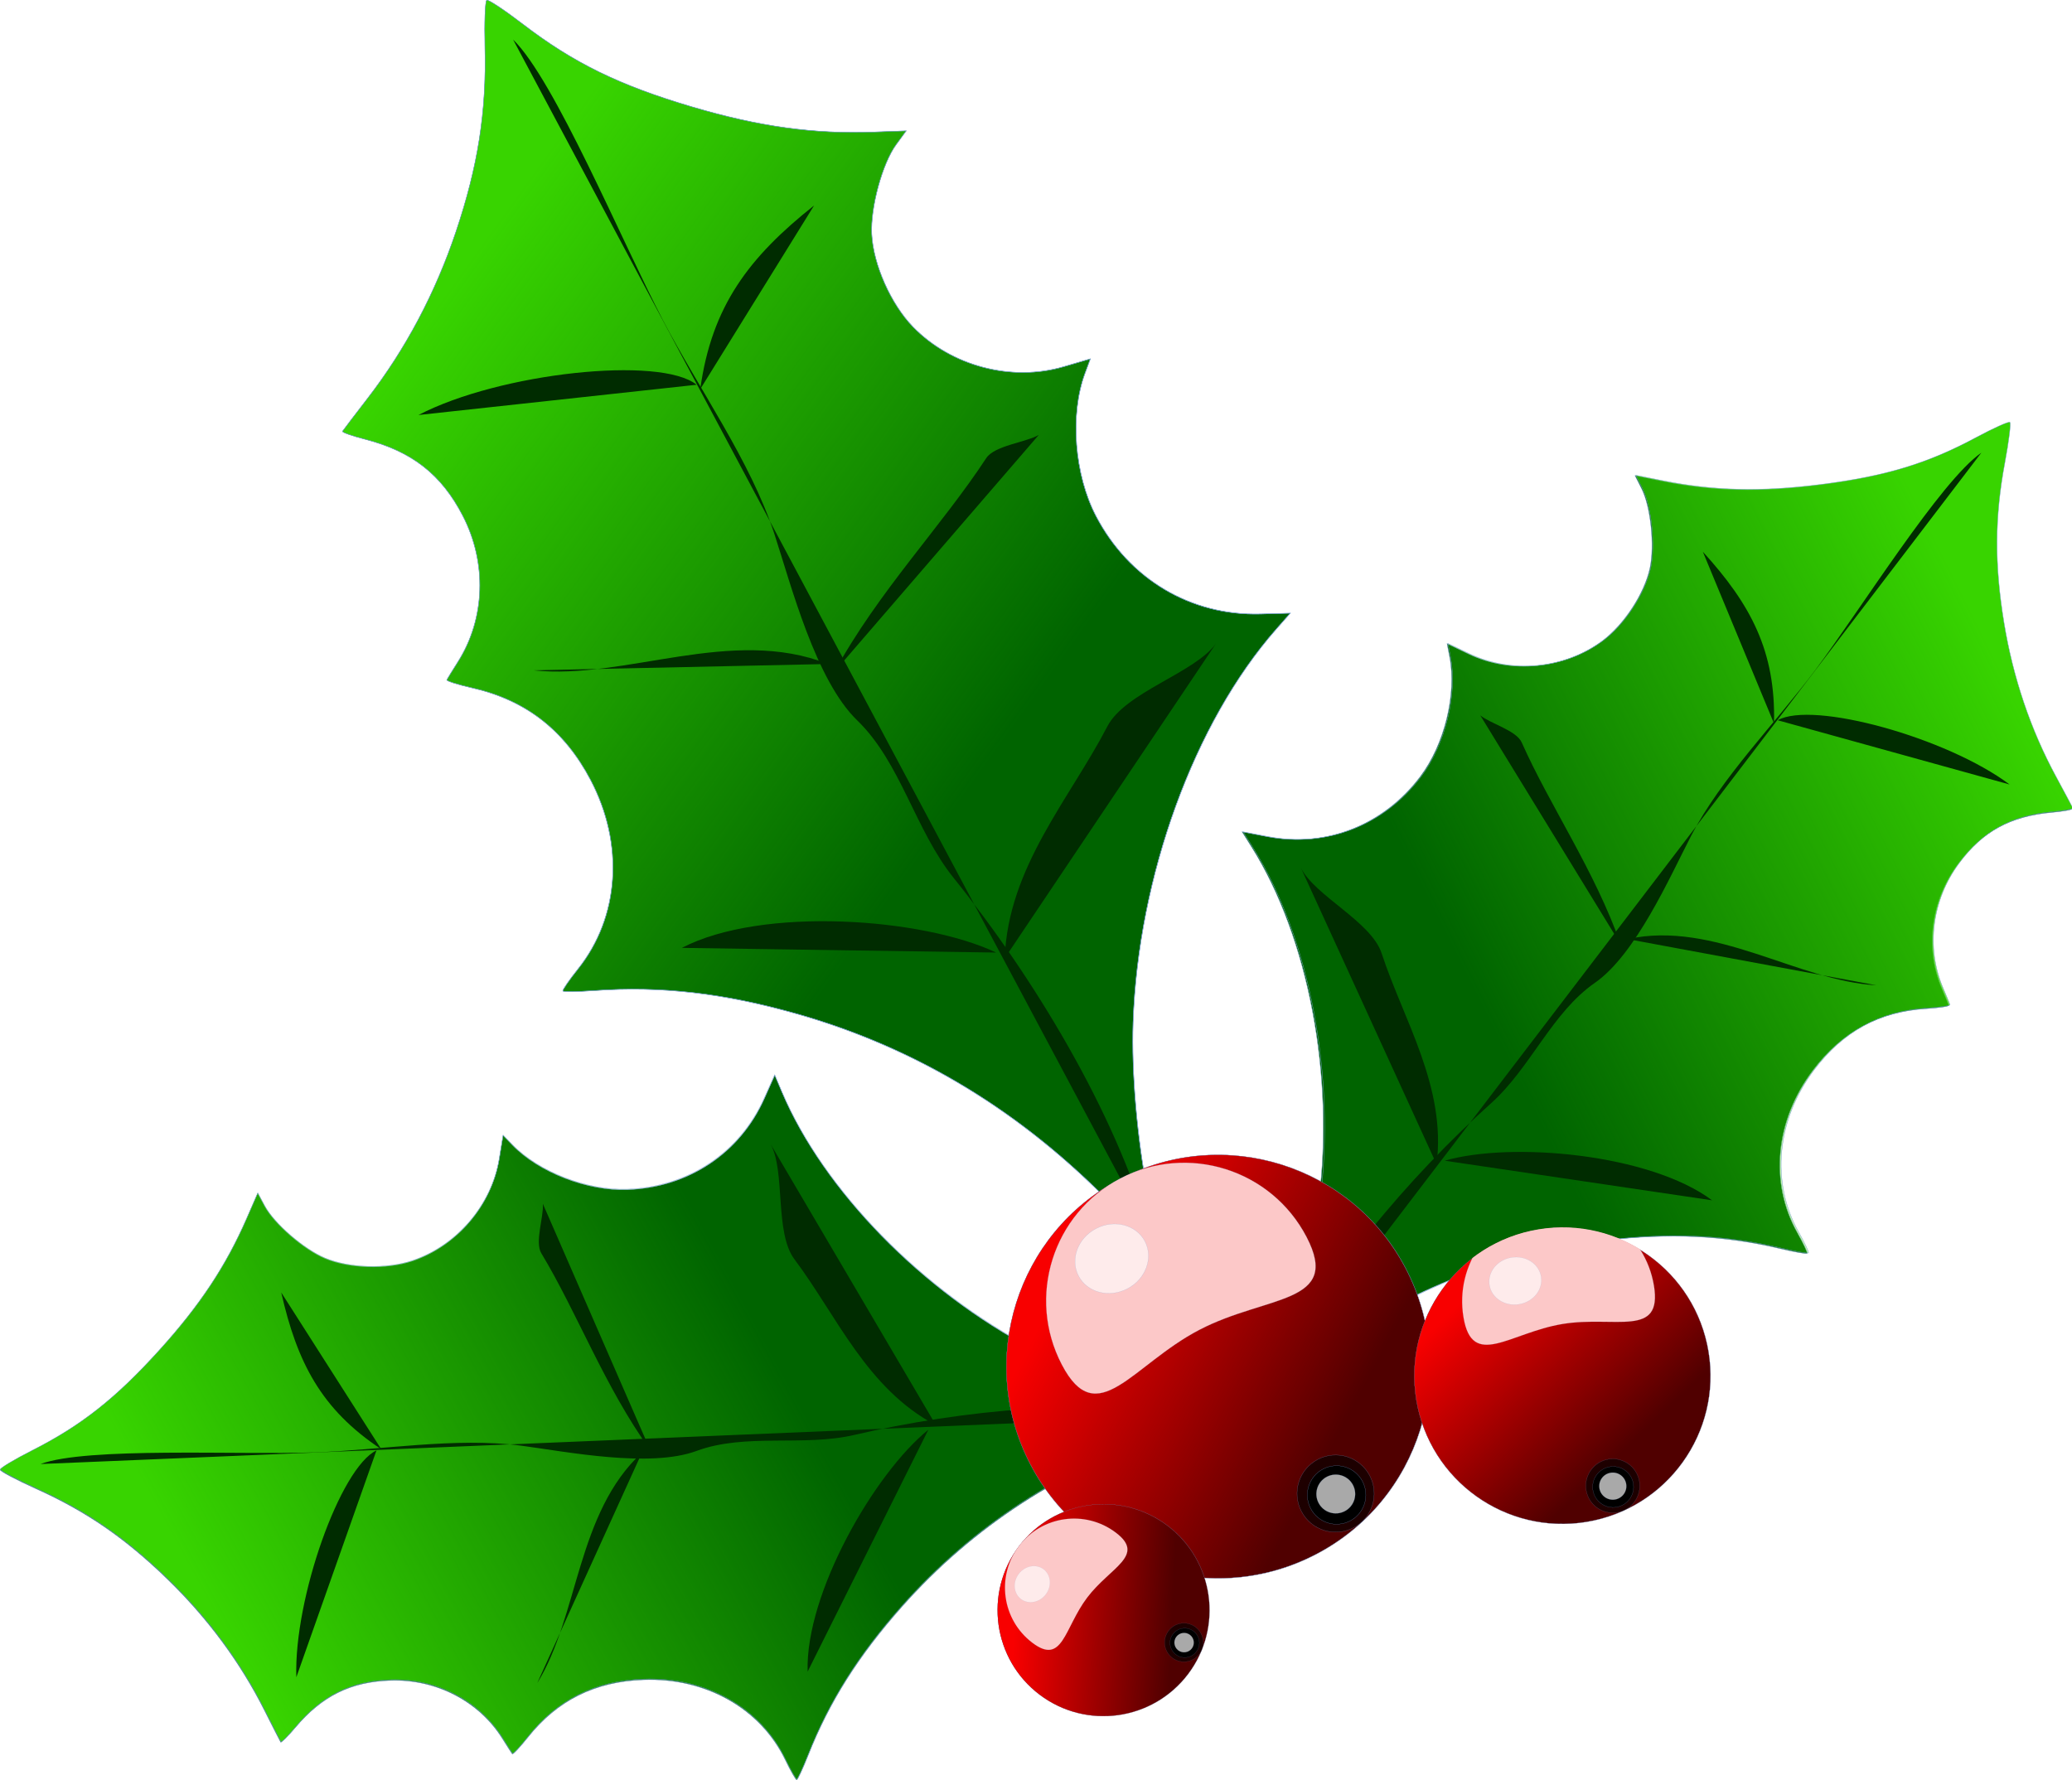 <?xml version="1.0"?>
<svg xmlns="http://www.w3.org/2000/svg" xmlns:xlink="http://www.w3.org/1999/xlink" width="569.487" height="489.32" viewBox="0 0 569.487 489.32">
  <defs>
    <linearGradient id="k" x1="-619.24" xlink:href="#b" gradientUnits="userSpaceOnUse" x2="-525.86" y1="923.35" y2="1059.7"/>
    <linearGradient id="b">
      <stop offset="0" stop-color="#f80000"/>
      <stop offset="1" stop-color="#f80000" stop-opacity="0"/>
    </linearGradient>
    <linearGradient xlink:href="#b" id="f" gradientUnits="userSpaceOnUse" x1="-619.24" y1="923.35" x2="-525.86" y2="1059.7"/>
    <linearGradient xlink:href="#a" id="d" gradientUnits="userSpaceOnUse" x1="-572.55" y1="105.08" x2="-448.46" y2="352.03"/>
    <linearGradient xlink:href="#a" id="c" gradientUnits="userSpaceOnUse" x1="-572.55" y1="105.08" x2="-448.46" y2="352.03"/>
    <linearGradient id="e" x1="-572.55" xlink:href="#a" gradientUnits="userSpaceOnUse" x2="-448.46" y1="105.08" y2="352.03"/>
    <linearGradient id="a">
      <stop offset="0" stop-color="#38d400"/>
      <stop offset="1" stop-color="#38d400" stop-opacity="0"/>
    </linearGradient>
    <linearGradient xlink:href="#b" id="j" gradientUnits="userSpaceOnUse" x1="-619.24" y1="923.35" x2="-525.86" y2="1059.7"/>
    <filter id="i" height="1.485" width="1.439" y="-.242" x="-.22">
      <feGaussianBlur stdDeviation="3.597"/>
    </filter>
    <filter id="h" height="1.672" width="1.672" y="-.336" x="-.336">
      <feGaussianBlur stdDeviation="4.3"/>
    </filter>
    <filter id="g" height="1.572" width="1.379" y="-.286" x="-.19">
      <feGaussianBlur stdDeviation="17.571"/>
    </filter>
    <clipPath id="l" clipPathUnits="userSpaceOnUse">
      <circle cx="-567.02" transform="translate(292.83 -448.27) scale(1.533)" cy="1000.1" r="111.19" fill="#ff4500" stroke="#769ed2" stroke-width=".1" stroke-linecap="round"/>
    </clipPath>
  </defs>
  <path d="M315.157 340.923c-.619-.602-4.707-4.802-9.085-9.332-24.984-25.852-53.986-43.487-86.935-52.86-20.193-5.747-37.441-7.735-55.773-6.432-4.618.329-8.512.374-8.654.102-.142-.273 1.732-2.991 4.165-6.042 11.416-14.311 12.742-34.311 3.446-51.973-7.216-13.709-17.807-21.937-32.564-25.298-3.968-.903-7.092-1.896-6.944-2.206.149-.31 1.519-2.533 3.044-4.94 7.521-11.87 8.032-27.227 1.337-40.176-5.877-11.368-13.978-17.706-26.884-21.035-3.56-.918-6.331-1.898-6.158-2.178.173-.28 3.306-4.392 6.962-9.138 10.415-13.518 18.58-28.942 24.233-45.773 6.034-17.966 8.375-32.862 7.946-50.558-.168-6.926.054-12.781.493-13.01.44-.229 4.88 2.71 9.867 6.533 13.98 10.712 26.519 16.846 46.514 22.755 18.483 5.462 33.485 7.537 50.07 6.926l8.83-.324-2.756 3.775c-3.793 5.196-7.088 17.275-6.715 24.62.426 8.381 5.287 19.297 11.373 25.537 10.505 10.77 27.032 15.12 41.394 10.897l7.32-2.153-1.496 4.053c-4.18 11.316-2.89 27.835 3.061 39.198 9.075 17.328 26.077 27.434 45.246 26.893l8.141-.23-3.853 4.377c-22.558 25.628-37.968 67.954-39.35 108.09-.477 13.85 1.099 32.018 4.127 47.588 2.299 11.814 2.2 14.844-.399 12.316z" fill="#006400" stroke="#769ed2" stroke-width=".122" stroke-linecap="round"/>
  <path d="M-523.2 566.02c-.38-1.153-2.75-9.048-5.266-17.545-14.357-48.484-39.067-89.331-74.071-122.44-21.451-20.292-41.671-33.984-65.383-44.274-5.973-2.592-10.86-5.066-10.86-5.498 0-.433 4.104-2.605 9.122-4.828 23.54-10.43 38.195-34.514 38.08-62.585-.088-21.79-7.95-38.936-24.171-52.72-4.362-3.706-7.613-6.975-7.227-7.265.387-.29 3.54-2.173 7.008-4.184 17.096-9.915 27.715-28.737 27.782-49.24.06-17.999-5.924-31.17-19.859-43.71-3.843-3.46-6.663-6.485-6.264-6.721.398-.237 6.979-3.329 14.624-6.872 21.777-10.09 41.987-24.02 59.977-41.339 19.204-18.487 31.806-35.544 42.774-57.894 4.293-8.749 8.375-15.907 9.072-15.907.696 0 4.323 6.553 8.06 14.562 10.474 22.45 22.125 38.25 43.224 58.616 19.503 18.827 36.865 31.166 57.95 41.186l11.222 5.334-5.891 2.917c-8.109 4.016-20.07 16.94-24.378 26.342-4.917 10.731-5.95 27.506-2.414 39.245 6.102 20.261 23.887 36.43 44.545 40.498l10.53 2.074-4.5 4.081c-12.57 11.398-21.698 32.84-21.662 50.88.055 27.512 14.692 51.168 38.953 62.953l10.304 5.006-7.65 2.955c-44.796 17.302-91.529 60.077-119.34 109.24-9.599 16.963-19.443 40.648-25.786 62.036-4.812 16.229-6.905 19.945-8.503 15.102z" fill="url(#c)" stroke="#769ed2" stroke-width=".171" stroke-linecap="round" transform="scale(.711) rotate(-27.526 -216.582 -1450.084)"/>
  <g fill="#002c00" fill-rule="evenodd">
    <path d="M316.11 339.28c-9.641-33.795-32.218-70.89-54.001-97.947-10.596-13.162-14.523-31.72-26.514-43.316-11.423-11.045-18.165-37.168-22.74-51.194-6.538-20.046-20.892-40.09-30.683-58.875-11.31-21.704-29.779-66.071-41.146-77.063"/>
    <path d="M276.15 263.395c.9-24.964 17.835-43.721 28.202-63.709 4.91-9.466 24.076-14.692 29.867-22.797M229.4 184.6c11.942-21.905 29.53-40.123 41.654-58.648 2.292-3.501 10.878-4.317 14.465-6.407M192.463 106.972c3.148-22.87 13.432-36.315 31.296-50.496M191.458 105.766c-9.929-8.032-54.142-3.307-76.442 8.315M227.52 182.524c-26.381-10.49-55.813 4.45-80.85 1.747M273.784 261.846c-20.105-9.55-64.357-12.759-86.371-1.286"/>
  </g>
  <path d="M331.874 390.406c-.698.255-5.476 1.86-10.62 3.567-29.35 9.738-53.827 25.652-73.37 47.705-11.977 13.514-19.945 26.145-25.764 40.842-1.466 3.703-2.881 6.739-3.146 6.748-.264.008-1.673-2.458-3.131-5.48-6.843-14.183-21.854-22.662-39.01-22.035-13.317.487-23.641 5.632-31.745 15.82-2.178 2.74-4.112 4.793-4.297 4.562-.185-.23-1.398-2.12-2.696-4.2-6.4-10.253-18.115-16.37-30.649-16.005-11.003.321-18.935 4.24-26.324 13.006-2.038 2.418-3.83 4.201-3.983 3.963-.152-.239-2.173-4.2-4.49-8.803-6.6-13.11-15.516-25.187-26.458-35.84-11.681-11.37-22.357-18.735-36.236-24.995-5.433-2.451-9.889-4.804-9.903-5.23-.014-.426 3.92-2.773 8.741-5.216 13.514-6.847 22.94-14.282 34.97-27.583 11.121-12.294 18.319-23.152 24.025-36.238l3.037-6.965 1.9 3.543c2.616 4.876 10.753 11.93 16.586 14.378 6.656 2.792 16.93 3.09 24.035.696 12.263-4.131 21.794-15.323 23.87-28.03l1.059-6.478 2.584 2.67c7.216 7.456 20.503 12.61 31.53 12.23 16.814-.58 30.983-9.995 37.705-25.058l2.855-6.398 1.958 4.618c11.465 27.037 38.538 54.753 69.14 70.777 10.559 5.53 25.231 11.077 38.43 14.53 10.015 2.62 12.328 3.825 9.4 4.898z" fill="#006400" stroke="#769ed2" stroke-width=".105" stroke-linecap="round"/>
  <path d="M-523.2 566.02c-.38-1.153-2.75-9.048-5.266-17.545-14.357-48.484-39.067-89.331-74.071-122.44-21.451-20.292-41.671-33.984-65.383-44.274-5.973-2.592-10.86-5.066-10.86-5.498 0-.433 4.104-2.605 9.122-4.828 23.54-10.43 38.195-34.514 38.08-62.585-.088-21.79-7.95-38.936-24.171-52.72-4.362-3.706-7.613-6.975-7.227-7.265.387-.29 3.54-2.173 7.008-4.184 17.096-9.915 27.715-28.737 27.782-49.24.06-17.999-5.924-31.17-19.859-43.71-3.843-3.46-6.663-6.485-6.264-6.721.398-.237 6.979-3.329 14.624-6.872 21.777-10.09 41.987-24.02 59.977-41.339 19.204-18.487 31.806-35.544 42.774-57.894 4.293-8.749 8.375-15.907 9.072-15.907.696 0 4.323 6.553 8.06 14.562 10.474 22.45 22.125 38.25 43.224 58.616 19.503 18.827 36.865 31.166 57.95 41.186l11.222 5.334-5.891 2.917c-8.109 4.016-20.07 16.94-24.378 26.342-4.917 10.731-5.95 27.506-2.414 39.245 6.102 20.261 23.887 36.43 44.545 40.498l10.53 2.074-4.5 4.081c-12.57 11.398-21.698 32.84-21.662 50.88.055 27.512 14.692 51.168 38.953 62.953l10.304 5.006-7.65 2.955c-44.796 17.302-91.529 60.077-119.34 109.24-9.599 16.963-19.443 40.648-25.786 62.036-4.812 16.229-6.905 19.945-8.503 15.102z" fill="url(#d)" stroke="#769ed2" stroke-width=".171" stroke-linecap="round" transform="matrix(-.02 -.611 .611 -.02 -24.48 81.84)"/>
  <g fill="#002c00" fill-rule="evenodd">
    <path d="M330.955 389.056c-29.792-5.117-66.962-1.433-96.053 5.374-14.152 3.311-30.003-.559-43.46 4.418-12.82 4.74-35.584.235-48.161-1.444-17.978-2.4-38.864 1.262-57.076 1.853-21.04.683-62.317-1.528-75.074 3.189"/>
    <path d="M257.237 391.763c-19.02-9.998-27.252-30.116-38.885-45.599-5.51-7.333-2.42-24.14-6.547-31.648M178.732 398.651c-12.534-17.418-20.105-37.84-29.95-54.143-1.86-3.08.707-10.041.422-13.601M104.788 398.367c-16.557-10.961-23.15-23.943-27.489-43.077M103.478 398.696c-9.926 4.705-22.734 40.743-22.032 62.362M176.422 399.335c-17.961 16.545-17.343 44.93-28.767 63.332M255.154 393.02c-14.894 12.03-33.868 45.141-33.176 66.483"/>
  </g>
  <g>
    <path d="M350.978 380.45c.609-.426 4.662-3.423 9.007-6.662 24.795-18.48 51.86-29.426 81.13-32.813 17.939-2.076 32.856-1.372 48.237 2.277 3.874.92 7.174 1.499 7.332 1.287.159-.211-1.055-2.78-2.697-5.706-7.706-13.732-6.057-30.894 4.284-44.597 8.027-10.637 18.159-16.152 31.152-16.958 3.493-.217 6.284-.626 6.2-.91-.083-.283-.937-2.36-1.898-4.616-4.738-11.119-3.041-24.226 4.438-34.29 6.566-8.834 14.322-13.091 25.74-14.126 3.149-.286 5.637-.734 5.53-.996-.109-.261-2.198-4.187-4.644-8.722-6.965-12.92-11.757-27.146-14.22-42.217-2.63-16.089-2.552-29.058.267-44.02 1.103-5.857 1.727-10.858 1.386-11.113-.341-.255-4.518 1.624-9.282 4.177-13.354 7.154-24.848 10.622-42.641 12.864-16.448 2.073-29.47 1.753-43.465-1.066l-7.45-1.5 1.816 3.587c2.499 4.937 3.62 15.648 2.285 21.83-1.524 7.057-7.165 15.648-13.198 20.101-10.41 7.685-25.044 9.086-36.65 3.509l-5.915-2.843.708 3.648c1.979 10.186-1.408 24.03-8.036 32.85-10.107 13.45-25.941 19.67-42.139 16.552l-6.879-1.325 2.664 4.25c15.594 24.885 22.804 62.953 18.41 97.216-1.516 11.822-5.374 27.026-10.105 39.823-3.59 9.71-3.927 12.296-1.37 10.51z" fill="#006400" stroke="#769ed2" stroke-width=".105" stroke-linecap="round"/>
    <path d="M-523.2 566.02c-.38-1.153-2.75-9.048-5.266-17.545-14.357-48.484-39.067-89.331-74.071-122.44-21.451-20.292-41.671-33.984-65.383-44.274-5.973-2.592-10.86-5.066-10.86-5.498 0-.433 4.104-2.605 9.122-4.828 23.54-10.43 38.195-34.514 38.08-62.585-.088-21.79-7.95-38.936-24.171-52.72-4.362-3.706-7.613-6.975-7.227-7.265.387-.29 3.54-2.173 7.008-4.184 17.096-9.915 27.715-28.737 27.782-49.24.06-17.999-5.924-31.17-19.859-43.71-3.843-3.46-6.663-6.485-6.264-6.721.398-.237 6.979-3.329 14.624-6.872 21.777-10.09 41.987-24.02 59.977-41.339 19.204-18.487 31.806-35.544 42.774-57.894 4.293-8.749 8.375-15.907 9.072-15.907.696 0 4.323 6.553 8.06 14.562 10.474 22.45 22.125 38.25 43.224 58.616 19.503 18.827 36.865 31.166 57.95 41.186l11.222 5.334-5.891 2.917c-8.109 4.016-20.07 16.94-24.378 26.342-4.917 10.731-5.95 27.506-2.414 39.245 6.102 20.261 23.887 36.43 44.545 40.498l10.53 2.074-4.5 4.081c-12.57 11.398-21.698 32.84-21.662 50.88.055 27.512 14.692 51.168 38.953 62.953l10.304 5.006-7.65 2.955c-44.796 17.302-91.529 60.077-119.34 109.24-9.599 16.963-19.443 40.648-25.786 62.036-4.812 16.229-6.905 19.945-8.503 15.102z" fill="url(#e)" stroke="#769ed2" stroke-width=".171" stroke-linecap="round" transform="matrix(-.49 -.366 -.366 .49 302.181 -88.4)"/>
    <g fill="#002c00" fill-rule="evenodd">
      <path d="M350.398 378.923c12.871-27.35 37.182-55.708 59.427-75.654 10.82-9.704 16.728-24.913 28.516-33.093 11.228-7.791 20.576-29.032 26.404-40.303 8.331-16.11 23.297-31.133 34.213-45.722 12.613-16.855 34.445-51.956 45.619-59.71"/>
      <path d="M394.845 320.049c2.699-21.317-9.075-39.589-15.103-57.994-2.854-8.716-18.4-15.811-22.191-23.495M445.46 259.646c-7.098-20.251-19.5-38.156-27.224-55.563-1.46-3.29-8.635-5.174-11.39-7.446M487.584 198.873c.5-19.85-6.365-32.69-19.563-47.207M488.604 197.988c9.543-5.44 46.419 4.703 63.737 17.663M447.344 258.144c23.85-5.245 46.762 11.52 68.39 12.699M397.068 319.062c18.392-5.318 56.402-1.903 73.498 10.89"/>
    </g>
  </g>
  <g transform="matrix(.464 -.242 .242 .464 355.889 -225.602)" stroke="#769ed2" stroke-width=".1" stroke-linecap="round">
    <circle cy="1000.1" cx="-567.02" r="111.19" fill="#500000"/>
    <circle cy="1000.1" cx="-567.02" r="111.19" fill="url(#f)"/>
    <path transform="translate(-197.17 309.12) scale(.652)" d="M-455.83 1000.1c0 61.41-49.782 26.428-111.19 26.428-61.41 0-111.19 34.982-111.19-26.428s49.782-111.19 111.19-111.19c61.41 0 111.19 49.782 111.19 111.19z" fill="#fcc8c8" filter="url(#g)"/>
    <circle r="15.358" cy="1168.5" transform="translate(346.65 -452.33) scale(1.318)" cx="-675.14" opacity=".8" filter="url(#h)"/>
    <circle r="15.358" cy="1168.5" transform="translate(132.08 -79.862)" cx="-675.14"/>
    <circle r="15.358" cy="1168.5" transform="translate(-95.585 313.28) scale(.663)" cx="-675.14" fill="#a9a9a9" filter="url(#h)"/>
    <ellipse cx="-606.34" cy="934.41" ry="17.815" transform="translate(15.972 -10.443)" rx="19.658" opacity=".8" fill="#fff" filter="url(#i)"/>
  </g>
  <g transform="rotate(-52.898 258.89 -101.852) scale(.262)" stroke="#769ed2" stroke-width=".1" stroke-linecap="round">
    <circle cy="1000.1" cx="-567.02" r="111.19" fill="#500000"/>
    <circle cy="1000.1" cx="-567.02" r="111.19" fill="url(#j)"/>
    <path transform="translate(-197.17 309.12) scale(.652)" d="M-455.83 1000.1c0 61.41-49.782 26.428-111.19 26.428-61.41 0-111.19 34.982-111.19-26.428s49.782-111.19 111.19-111.19c61.41 0 111.19 49.782 111.19 111.19z" fill="#fcc8c8" filter="url(#g)"/>
    <circle r="15.358" cy="1168.5" transform="translate(346.65 -452.33) scale(1.318)" cx="-675.14" opacity=".8" filter="url(#h)"/>
    <circle r="15.358" cy="1168.5" transform="translate(132.08 -79.862)" cx="-675.14"/>
    <circle r="15.358" cy="1168.5" transform="translate(-95.585 313.28) scale(.663)" cx="-675.14" fill="#a9a9a9" filter="url(#h)"/>
    <ellipse cx="-606.34" cy="934.41" ry="17.815" transform="translate(15.972 -10.443)" rx="19.658" opacity=".8" fill="#fff" filter="url(#i)"/>
  </g>
  <g transform="scale(.366) rotate(-9.37 593.695 -9561.166)" stroke="#769ed2" stroke-width=".1" stroke-linecap="round">
    <circle r="111.19" cy="1000.1" transform="translate(7.729 -13.742)" cx="-567.02" fill="#500000"/>
    <circle r="111.19" cy="1000.1" transform="translate(7.729 -13.742)" cx="-567.02" fill="url(#k)"/>
    <circle r="15.358" cy="1168.5" transform="translate(354.38 -466.07) scale(1.318)" cx="-675.14" opacity=".8" filter="url(#h)"/>
    <circle r="15.358" cy="1168.5" transform="translate(139.81 -93.604)" cx="-675.14"/>
    <circle r="15.358" cy="1168.5" transform="translate(-87.856 299.54) scale(.663)" cx="-675.14" fill="#a9a9a9" filter="url(#h)"/>
    <path transform="translate(-183.27 278.65) scale(.652)" clip-path="url(#l)" d="M-455.83 1000.1c0 61.41-49.782 26.428-111.19 26.428-61.41 0-111.19 34.982-111.19-26.428s49.782-111.19 111.19-111.19c61.41 0 111.19 49.782 111.19 111.19z" fill="#fcc8c8" filter="url(#g)"/>
    <ellipse cx="-606.34" cy="934.41" ry="17.815" transform="translate(23.701 -24.186)" rx="19.658" opacity=".8" fill="#fff" filter="url(#i)"/>
  </g>
</svg>
